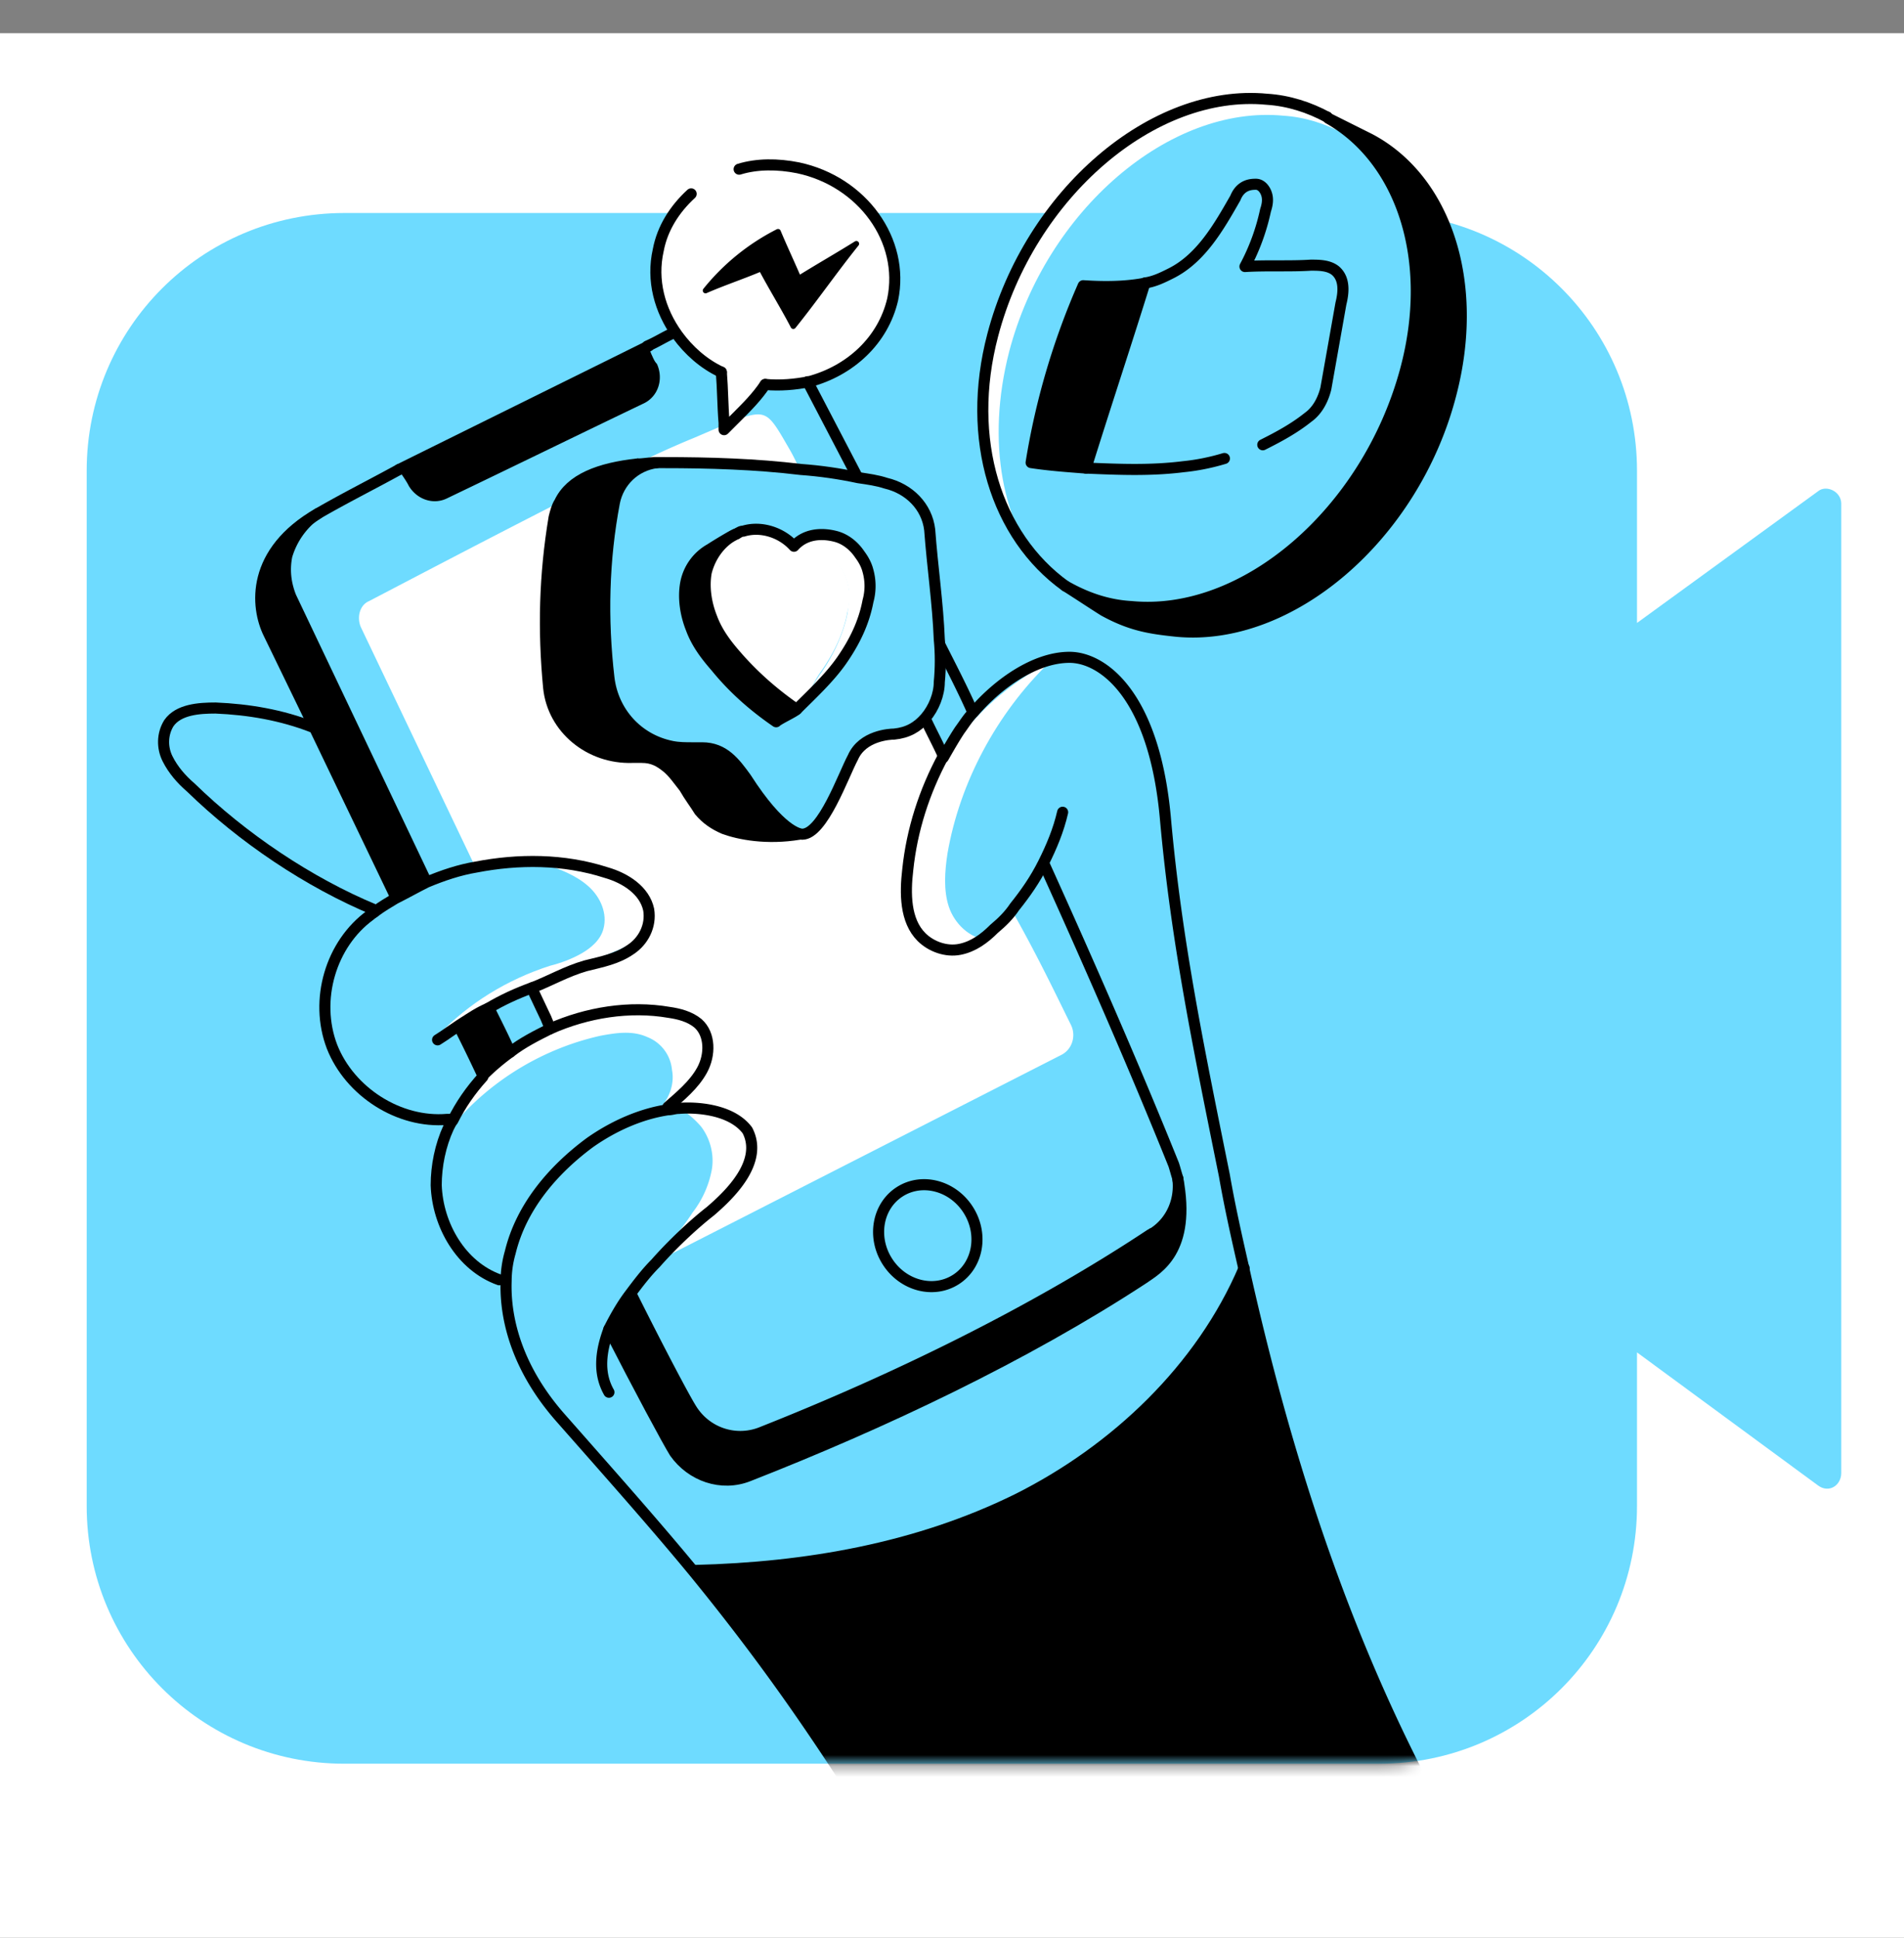 <svg width="172" height="175" fill="none" xmlns="http://www.w3.org/2000/svg"><rect width="100%" height="100%" fill="#808080" stroke="none"/><path fill="#fff" d="M0 3h172v172H0z"/><path d="M147.88 56.262V42.517c0-12.878-10.401-23.28-23.279-23.28h-93.49c-12.879 0-23.28 10.402-23.28 23.28v93.49c0 12.879 10.401 23.28 23.28 23.28h93.49c12.878 0 23.279-10.401 23.279-23.28v-13.868l16.346 12.011c.99.743 2.105 0 2.105-1.114V45.489c0-1.114-1.362-1.734-2.105-1.114L147.88 56.261Z" fill="#6EDBFF"/><mask id="a" style="mask-type:alpha" maskUnits="userSpaceOnUse" x="7" y="2" width="160" height="158"><path d="M147.88 56.263V42.518c0-12.878-10.401-39.964-23.279-39.964h-93.49c-12.879 0-23.28 27.086-23.28 39.964v93.49c0 12.878 10.401 23.28 23.28 23.28h93.49c12.878 0 23.279-10.402 23.279-23.28v-13.869l16.346 12.012c.99.743 2.105 0 2.105-1.115V45.49c0-1.115-1.362-1.734-2.105-1.115L147.88 56.263Z" fill="#45E0A8"/></mask><g mask="url(#a)"><path d="M40.149 102.577c3.467-4.582 8.544-7.801 14.116-9.04 1.362-.247 2.848-.495 4.21.124a3.523 3.523 0 0 1 2.23 2.972c.247 1.239-.248 2.6-1.115 3.467 1.362-.619 2.724.496 3.715 1.61.867 1.115 1.238 2.601.99 3.963a8.997 8.997 0 0 1-1.733 3.838c-1.115 1.734-2.477 3.22-3.839 4.706 2.353-2.353 5.077-4.953 7.43-7.182.99-.991 1.981-1.981 1.981-3.344 0-1.362-.99-2.476-2.105-3.095-1.238-.62-2.6-.743-3.839-.867.743-.99.867-2.229 1.239-3.467.371-1.115.371-2.477-.372-3.468-.495-.742-1.362-1.114-2.229-1.362-.867-.123-1.733-.123-2.6-.123-3.715.247-7.306 1.114-10.526 2.848-3.22 1.857-5.82 5.077-7.553 8.42Z" fill="#fff"/><path d="m129.554 162.637-50.274 2.724c-5.696-9.164-10.525-16.098-16.593-23.404 10.03-.247 20.06-1.981 29.1-6.439 8.915-4.458 16.717-11.887 20.555-21.051 3.839 16.717 8.916 32.939 17.212 48.17ZM106.273 106.419c1.239 6.563-1.733 8.173-2.972 9.039-10.773 7.059-23.65 13.126-35.662 17.832-2.477.99-5.201 0-6.687-2.105-.62-.991-3.22-5.82-5.944-11.145.496-.991 1.115-2.105 1.858-3.096l.247.124c2.6 5.201 4.706 9.163 5.325 10.154 1.362 2.105 4.086 3.096 6.44 2.105 11.763-4.705 24.393-10.773 35.043-17.707 0 0 .123-.124.247-.124a5.52 5.52 0 0 0 2.105-5.077Z" fill="#000"/><path d="M96.739 92.55c.495.99.124 2.228-.867 2.724L59.22 113.972c1.857-2.105 3.839-3.839 4.953-4.706 1.734-1.486 4.83-4.458 3.344-7.306-1.487-1.98-4.83-2.105-6.192-1.98-.371 0-.62.123-.99.123v-.124c1.238-.99 2.476-1.981 3.095-3.343.743-1.362.743-3.22-.495-4.21-.62-.62-1.61-.867-2.6-.991-3.715-.495-7.43 0-10.774 1.486v-.124a6.027 6.027 0 0 1-.371-.867v-.124c-.124-.123-.124-.371-.248-.495l-.371-.743c-.124-.248-.248-.371-.248-.619-.124-.124-.124-.248-.248-.371 0-.124-.123-.248-.123-.496 1.61-.743 3.22-1.362 4.953-1.733 1.362-.372 2.848-.743 4.086-1.486 1.238-.867 1.981-2.23 1.61-3.591-.372-1.734-2.105-2.848-3.839-3.344-3.839-1.114-7.925-1.238-11.764-.495L32.597 56.639c-.372-.867-.124-1.981.743-2.353 3.096-1.61 10.154-5.324 16.964-8.791-.247.371-.371.866-.495 1.362-.867 5.2-.99 10.154-.495 15.355.371 3.714 3.715 6.438 7.553 6.315h.867c.99 0 1.61.371 2.229.867.62.495 1.114 1.238 1.61 1.857.495.867.99 1.486 1.362 2.105.619.743 1.362 1.238 2.229 1.61 1.362.495 3.838.99 6.81.495 1.858-.124 3.715-5.325 4.582-7.058.867-1.981 3.343-1.981 3.715-2.105 1.114-.124 2.105-.743 2.848-1.486.495 1.114 1.114 2.229 1.734 3.59-1.734 3.22-2.849 6.688-3.22 10.279-.248 2.105-.248 4.581 1.238 6.067.867.867 2.23 1.362 3.467 1.115 1.239-.248 2.23-.99 3.096-1.858.743-.619 1.362-1.238 1.857-1.981 2.477 4.334 4.334 8.296 5.449 10.525ZM72.098 15.156c5.82 1.238 9.658 6.563 8.544 11.888-.867 3.715-3.839 6.439-7.554 7.43-1.238.247-2.6.37-3.962.247l-2.557.394-1.406-1.632c-1.61-.743-2.971-1.981-3.962-3.344-1.61-2.229-2.353-4.953-1.734-7.677 1.115-5.2 6.687-8.544 12.63-7.306Z" fill="#fff"/><path d="M78.411 51.563a5.086 5.086 0 0 1 0 2.724c-.371 1.981-1.238 3.715-2.352 5.325-1.115 1.61-2.725 3.096-4.087 4.458 1.115-1.115 1.239-1.982 2.23-3.344 1.114-1.61 1.98-3.467 2.352-5.324.124-.867.248-1.858 0-2.725-.372-1.486-1.486-2.6-2.848-2.971-.62-.124-1.362-.248-1.981-.124v-.124c.99-1.115 2.476-1.238 3.838-.867 1.362.372 2.477 1.486 2.848 2.972Z" fill="#fff"/><path d="M76.554 52.551a5.087 5.087 0 0 1 0 2.725c-.371 1.981-1.238 3.715-2.353 5.324-.99 1.362-.99 2.23-2.228 3.344-1.982-1.362-3.84-2.972-5.449-4.83-.867-.99-1.734-2.105-2.229-3.467-.495-1.238-.743-2.724-.495-4.086.371-1.486 1.362-2.848 2.724-3.467 1.61-.496 2.229.867 3.343 2.229.496-.496 1.115-.867 1.858-.991.619-.124 1.362 0 1.981.124 1.362.495 2.477 1.733 2.848 3.095ZM71.23 40.416c.37.619.742 1.362.99 1.981-4.086-.495-8.297-.62-12.383-.62h-.619c-.62 0-1.238.125-1.734.125a80.35 80.35 0 0 1 5.201-2.353l2.6-1.114v.619l1.115-1.115c2.848-.99 2.972-.743 4.83 2.477Z" fill="#fff"/><path d="M71.726 49.457c-.743.248-1.362.495-1.858 1.114-1.114-1.238-1.733-2.724-3.343-2.228.248-.124.371-.248.619-.248 1.61-.495 3.467 0 4.582 1.362Z" fill="#fff"/><path d="M67.391 70.261c2.972 4.83 4.706 5.077 5.077 5.077-2.972.495-5.448 0-6.81-.495-.867-.248-1.61-.867-2.23-1.61-.494-.62-.866-1.238-1.361-2.105-.496-.743-.991-1.362-1.61-1.858l-.487-1.226.858-.63c.62.123 1.239.247 1.858.123h.867c1.733.124 2.848 1.362 3.838 2.724ZM71.972 64.07c-.247.247-1.61.866-1.857 1.114-1.981-1.362-3.839-2.972-5.448-4.953-.867-.991-1.734-2.105-2.23-3.468-.495-1.238-.742-2.724-.495-4.086a4.476 4.476 0 0 1 2.23-3.096c.37-.247 1.98-1.238 2.352-1.362-1.362.62-2.353 1.858-2.724 3.467-.248 1.362-.124 2.849.495 4.087.495 1.238 1.362 2.352 2.229 3.467 1.61 1.857 3.467 3.467 5.448 4.83Z" fill="#000"/><path d="m65.164 33.605 3.962 1.238c-.743 1.115-1.61 2.23-2.6 3.22l-1.115 1.114v-.619c-.124-1.733-.247-3.343-.247-4.953Z" fill="#fff"/><path d="m60.704 67.41-.371 1.858c-.62-.495-1.362-.867-2.23-.867h-.866c-3.962.124-7.182-2.6-7.553-6.315-.62-5.324-.496-10.154.495-15.355.124-.495.248-.99.495-1.362.99-2.105 3.591-3.095 7.059-3.467.495-.124 1.114-.124 1.733-.124-1.981.248-3.591 1.734-3.839 3.591-.866 5.201-1.114 10.65-.495 15.85.248 3.096 2.6 5.573 5.572 6.192ZM59.344 32.865c.619 1.362.123 2.972-1.239 3.591-5.943 2.848-11.763 5.697-17.707 8.544-1.238.62-2.724.124-3.467-1.114-.248-.495-.62-.99-.867-1.362V42.4a291.762 291.762 0 0 1 22.537-11.02l.247.619c.124.247.248.619.496.866ZM38.54 79.423c0 .124.124.248.124.371-.991.372-1.982.867-2.848 1.486l-7.43-15.478-4.086-8.42c-1.239-2.477-2.6-6.811 3.467-10.154a7.17 7.17 0 0 0-1.858 3.095c-.247 1.239-.123 2.477.372 3.715L38.54 79.423Z" fill="#000"/><path d="M58.846 83.136c0 .248-.123.496-.247.743-.495.867-1.61 1.363-2.6 1.858-1.61.62-3.22 1.486-4.83 2.229l-2.972 1.486c-1.362.619-2.6 1.238-3.838 1.857-.867.372-1.61.743-2.477 1.115-.743.371-1.61.743-2.353 1.114 2.848-2.972 6.315-5.077 10.154-6.315.99-.248 1.981-.62 2.848-1.115.867-.495 1.734-1.238 1.982-2.229.371-1.362-.248-2.848-1.363-3.838-1.114-.99-2.476-1.486-3.838-1.981.99 0 2.105 0 3.095.247 1.363.248 2.725.743 3.963 1.362.62.372 1.238.743 1.734 1.239.123 0 .123.123.123.123.496.496.743 1.239.62 2.105Z" fill="#fff"/><path d="M28.26 65.678c-2.847-1.114-5.819-1.61-8.79-1.734-1.487 0-3.344.124-4.211 1.362-.62.991-.62 2.23-.124 3.22.495.99 1.238 1.857 2.105 2.6 4.649 4.527 10.627 8.57 16.62 11.054M42.034 92.236c-.62.372-1.886 1.304-2.505 1.676M41.759 92.425c.743-.495 1.486-.99 2.352-1.362 1.239-.743 2.6-1.362 3.963-1.857" stroke="#000" stroke-miterlimit="10" stroke-linecap="round" stroke-linejoin="round"/><path d="M40.643 101.094h-.248c-4.334.372-8.792-2.476-10.401-6.563-1.61-4.21-.124-9.287 3.467-11.887.124-.124.371-.248.495-.372.495-.371 1.114-.743 1.734-1.114.99-.496 1.857-.99 2.848-1.486 1.486-.62 2.972-1.115 4.458-1.362 3.838-.743 7.925-.743 11.763.495 1.734.495 3.467 1.61 3.839 3.343.248 1.486-.495 2.849-1.61 3.592-1.238.866-2.6 1.114-4.086 1.485-1.734.496-3.22 1.365-4.83 1.984" stroke="#000" stroke-miterlimit="10" stroke-linecap="round" stroke-linejoin="round"/><path d="M46.092 95.025a20.213 20.213 0 0 0-2.477 2.105 154.867 154.867 0 0 0-2.154-4.433c-.025-.05.011.05-.014 0 .867-.371 1.92-1.139 2.788-1.51.619 1.238 1.238 2.476 1.857 3.838Z" fill="#000" stroke="#000" stroke-miterlimit="10" stroke-linecap="round" stroke-linejoin="round"/><path d="M45.101 115.58c-3.467-1.238-5.572-4.953-5.696-8.544 0-1.734.372-3.591 1.115-5.201.124-.248.247-.495.371-.619.743-1.486 1.61-2.724 2.724-3.963M46.093 95.025c1.115-.867 2.353-1.486 3.591-2.105 3.344-1.486 7.182-2.106 10.773-1.486.867.124 1.858.371 2.6.99 1.115.99 1.115 2.848.372 4.21-.743 1.363-1.981 2.353-3.096 3.344" stroke="#000" stroke-miterlimit="10" stroke-linecap="round" stroke-linejoin="round"/><path d="M89.184 84.871c-1.61-.124-2.971-1.486-3.467-2.972-.495-1.486-.371-3.22-.123-4.829 1.114-6.439 4.457-12.63 9.163-17.212-7.306 3.715-12.383 11.268-13.002 19.317-.124 1.362-.124 2.848.371 4.21.496 1.362 1.486 2.6 2.848 2.972 1.362.496 3.468-.248 4.21-1.486Z" fill="#fff"/><path d="M85.222 68.28c-1.733 3.219-2.848 6.686-3.22 10.277-.247 2.105-.247 4.582 1.239 6.068.867.866 2.229 1.362 3.467 1.114s2.23-.99 3.096-1.857c.743-.62 1.362-1.239 1.857-1.982.99-1.238 1.858-2.476 2.6-3.962.744-1.486 1.363-2.972 1.734-4.582" stroke="#000" stroke-miterlimit="10" stroke-linecap="round" stroke-linejoin="round"/><path d="M55.008 125.737c-.99-1.734-.743-3.715 0-5.696.496-.991 1.115-2.105 1.858-3.096.743-.991 1.486-1.981 2.352-2.848 1.858-2.105 3.84-3.839 4.954-4.706 1.733-1.486 4.829-4.457 3.343-7.305-1.486-1.982-4.83-2.105-6.191-1.982-.372 0-.62.124-.991.124-2.477.372-4.953 1.486-7.058 2.972-3.344 2.477-6.192 5.82-7.182 9.906a9.43 9.43 0 0 0-.372 2.601c-.124 3.591 1.115 8.049 4.953 12.383 4.582 5.2 8.544 9.658 12.012 13.868 6.067 7.43 10.897 14.241 16.593 23.404l50.15-2.601c-8.172-15.23-13.373-31.576-17.088-48.293-.619-2.724-1.238-5.448-1.734-8.296-2.352-11.64-4.334-21.175-5.324-32.195-.991-11.269-5.696-14.612-8.668-14.612-3.096 0-6.44 2.352-8.668 4.953-.496.495-.867 1.114-1.239 1.61-.495.743-.99 1.61-1.486 2.476M44.236 91.312c0-.124-.124-.124-.124-.248" stroke="#000" stroke-miterlimit="10" stroke-linecap="round" stroke-linejoin="round"/><path d="M94.387 78.186c4.086 9.039 8.048 18.078 11.639 26.994.124.372.248.867.372 1.238.248 1.858-.495 3.839-2.229 4.954-.124 0-.124.123-.248.123-10.649 7.059-23.156 13.126-35.043 17.832-2.353.99-5.077.123-6.44-2.105-.618-.991-2.723-4.954-5.324-10.154M36.062 42.4c-2.476 1.362-4.953 2.6-7.305 3.962-.372.248-.743.496-.991.743a7.169 7.169 0 0 0-1.857 3.096c-.248 1.238-.124 2.477.371 3.715l12.135 25.509M60.953 30.017c-.867.372-1.61.867-2.477 1.238M87.823 64.193c-.892-2.006-1.883-3.911-2.885-5.897M77.42 43.018l-4.458-8.544" stroke="#000" stroke-miterlimit="10" stroke-linecap="round" stroke-linejoin="round"/><path d="M106.393 106.419c1.238 6.563-1.854 8.173-3.092 9.039-10.773 7.059-23.651 13.126-35.663 17.832-2.476.99-5.2 0-6.686-2.105-.62-.991-3.22-5.82-5.944-11.145M28.756 46.36c-6.068 3.468-5.697 8.421-4.458 10.898l4.086 8.42 7.342 15.295M66.771 15.28c1.61-.495 3.467-.495 5.325-.124 5.82 1.239 9.658 6.563 8.544 11.888-.867 3.715-3.839 6.439-7.554 7.43-1.238.247-2.6.371-3.962.247M65.16 33.606c-1.609-.742-2.97-1.98-3.962-3.343-1.61-2.229-2.352-4.953-1.733-7.677.371-1.981 1.486-3.715 2.972-5.077M62.81 141.832c10.03-.248 20.06-1.982 29.1-6.439 8.857-4.429 16.614-11.791 20.479-20.871" stroke="#000" stroke-miterlimit="10" stroke-linecap="round" stroke-linejoin="round"/><path d="M69.126 34.72c-.743 1.114-1.61 1.98-2.6 2.971l-1.115 1.115v-.62c-.124-1.485-.124-3.095-.248-4.581M72.469 75.339c-.248 0-1.982-.248-5.077-5.077-.991-1.362-1.982-2.725-3.963-2.725h-.867c-.619 0-1.238 0-1.857-.123-3.096-.62-5.325-3.096-5.696-6.192-.62-5.324-.495-10.649.495-15.85.372-1.857 1.858-3.343 3.839-3.59h.619c4.086 0 8.296.123 12.383.618 1.733.124 3.467.372 5.2.743.867.124 1.734.248 2.477.496 2.105.495 3.715 2.105 3.963 4.21.247 3.343.743 6.687.867 9.906.123 1.238.123 2.6 0 3.839 0 1.114-.496 2.352-1.239 3.22-.743.866-1.61 1.361-2.848 1.485-.371 0-2.848.124-3.715 2.105-.867 1.61-2.724 6.935-4.581 6.935Z" stroke="#000" stroke-miterlimit="10" stroke-linecap="round" stroke-linejoin="round"/><path d="M57.61 41.904c-3.468.371-6.068 1.362-7.059 3.467-.247.371-.371.867-.495 1.362-.867 5.2-.99 10.154-.495 15.355.371 3.715 3.715 6.439 7.553 6.315h.867c.99 0 1.61.372 2.229.867.62.495 1.114 1.238 1.61 1.857.495.867.99 1.486 1.362 2.105.619.743 1.362 1.239 2.229 1.61 1.362.496 3.838.99 6.81.496" stroke="#000" stroke-miterlimit="10" stroke-linecap="round" stroke-linejoin="round"/><path d="M59.341 41.781c-.62 0-1.238.124-1.734.124M71.972 64.07c-.248.247-1.61.866-1.857 1.114-1.982-1.362-3.84-2.972-5.449-4.953-.867-.991-1.733-2.105-2.229-3.468-.495-1.238-.743-2.724-.495-4.086a4.476 4.476 0 0 1 2.229-3.096c.371-.247 1.981-1.238 2.352-1.362" stroke="#000" stroke-miterlimit="10" stroke-linecap="round" stroke-linejoin="round"/><path d="M77.668 50.076c.372.495.62.99.743 1.486a5.088 5.088 0 0 1 0 2.724c-.371 1.981-1.238 3.715-2.353 5.325-1.114 1.61-2.724 3.095-4.086 4.458-1.981-1.363-3.839-2.972-5.448-4.83-.867-.99-1.734-2.105-2.23-3.467-.495-1.238-.742-2.724-.495-4.086.372-1.486 1.362-2.848 2.724-3.468.248-.123.372-.247.62-.247 1.61-.495 3.467.124 4.581 1.362.99-1.115 2.477-1.238 3.839-.867.867.248 1.61.867 2.105 1.61ZM48.198 89.58s.99 2.104 1.114 2.352c0 0 .248.619.372.867v.123M85.222 68.278c-.571-1.257-1.143-2.303-1.616-3.332M36.065 42.395 58.6 31.25M86.332 115.571c2.021-1.281 2.532-4.099 1.141-6.294-1.391-2.195-4.158-2.936-6.18-1.655-2.02 1.282-2.532 4.1-1.14 6.295 1.39 2.195 4.157 2.935 6.178 1.654Z" stroke="#000" stroke-miterlimit="10" stroke-linecap="round" stroke-linejoin="round"/><path d="M71.664 29.459c1.98-2.464 3.716-4.98 5.695-7.444-1.673 1.047-3.537 2.107-5.21 3.154-.6-1.405-1.277-2.835-1.864-4.24a20.006 20.006 0 0 0-6.55 5.312c1.634-.715 3.383-1.29 5.03-1.992.856 1.635 2.056 3.576 2.9 5.21Z" fill="#000" stroke="#000" stroke-width=".5" stroke-miterlimit="10" stroke-linecap="round" stroke-linejoin="round"/><path d="M123.734 12.554c6.811 3.59 10.03 12.878 7.306 23.156-3.343 12.754-14.488 22.289-24.766 21.298-2.353-.248-4.086-.495-6.563-1.857-.99-.62-2.476-1.61-3.467-2.23 1.734.992 3.715 1.735 5.944 1.858 10.278.99 21.298-8.544 24.766-21.298 2.724-10.154-.372-19.194-6.935-23.032l3.715 2.105Z" fill="#000"/><path d="M122.37 12.308c-.743-.62-1.486-1.239-2.352-1.734h-.124c-1.61-.867-3.467-1.486-5.449-1.61-10.277-.99-21.422 8.544-24.765 21.299-2.477 9.41 0 17.955 5.572 22.165.124 0 .248.124.372.248.123.123.247.123.371.247 0 0 .124 0 .124.124.124.124.371.248.495.248 1.61.867 3.467 1.486 5.449 1.61 10.277.99 21.298-8.545 24.765-21.299 2.477-8.792.496-16.84-4.458-21.298Z" fill="#6EDBFF"/><path d="M122.372 12.307c-.248 0-.371-.124-.619-.124h-.124l-.248-.124c-1.609-.866-3.467-1.486-5.448-1.61-10.278-.99-21.422 8.545-24.766 21.299-2.105 8.173-.619 15.726 3.468 20.184-5.325-4.21-7.678-12.63-5.201-21.794C92.777 17.384 103.922 7.85 114.199 8.84c1.982.247 3.839.743 5.449 1.61l.247.123c.991.62 1.734 1.115 2.477 1.734Z" fill="#fff"/><path d="M110.484 41.532c-1.238.372-2.352.495-3.591.743-2.972.372-5.82.248-8.791.124 1.733-5.572 3.591-11.145 5.324-16.717.867-.124 1.61-.495 2.353-.867 2.724-1.362 4.334-4.21 5.82-6.81.124-.372.619-.62.867-.867.247-.248.619-.496.99-.372.496 0 .867.496.991.991s0 .99-.124 1.362a19.29 19.29 0 0 1-1.857 5.077c1.981-.124 4.086 0 5.943-.124.743 0 1.61 0 2.229.495.867.744.743 1.982.496 2.972l-1.362 7.678c-.248.99-.743 1.981-1.61 2.6-1.486 1.115-3.096 1.981-4.83 2.724M113.455 40.54c-.99.372-1.857.743-2.848.991l2.848-.99Z" fill="#6EDBFF"/><path d="M103.426 25.556c-1.733 5.572-3.59 11.145-5.324 16.717-1.61-.124-3.344-.248-4.954-.495a65.75 65.75 0 0 1 4.706-15.974c1.734.124 3.839.124 5.572-.248Z" fill="#000"/><path d="M119.894 10.574c-1.61-.867-3.467-1.486-5.448-1.61-10.278-.99-21.422 8.544-24.766 21.299-2.477 9.41.321 18.176 6.562 22.664" stroke="#000" stroke-miterlimit="10" stroke-linecap="round" stroke-linejoin="round"/><path d="m120.019 10.697 3.715 1.857c6.811 3.591 10.03 12.878 7.306 23.156-3.343 12.754-14.488 22.29-24.766 21.299-2.353-.248-4.086-.496-6.563-1.858-.99-.619-2.476-1.61-3.467-2.229 1.734.99 3.715 1.734 5.944 1.858 10.278.99 21.298-8.544 24.766-21.299 2.724-10.03-.372-19.07-6.935-22.784ZM120.019 10.699l-.124-.125M98.102 42.273c-1.61-.124-3.344-.248-4.954-.495a65.75 65.75 0 0 1 4.706-15.974c1.857.124 3.839.124 5.696-.248" stroke="#000" stroke-miterlimit="10" stroke-linecap="round" stroke-linejoin="round"/><path d="M110.608 41.407c-1.238.372-2.476.62-3.715.743-2.972.372-5.82.248-8.791.124 1.733-5.572 3.591-11.145 5.324-16.717.867-.124 1.61-.495 2.353-.867 2.724-1.362 4.334-4.21 5.82-6.81.495-1.238 1.486-1.238 1.857-1.238.496 0 .867.495.991.99s0 .99-.124 1.362a19.293 19.293 0 0 1-1.857 5.077c1.981-.123 4.086 0 5.943-.123.743 0 1.61 0 2.229.495.867.743.743 1.981.496 2.972l-1.362 7.677c-.248.99-.743 1.981-1.61 2.6-1.239.991-2.601 1.734-4.087 2.477" stroke="#000" stroke-miterlimit="10" stroke-linecap="round" stroke-linejoin="round"/></g></svg>
